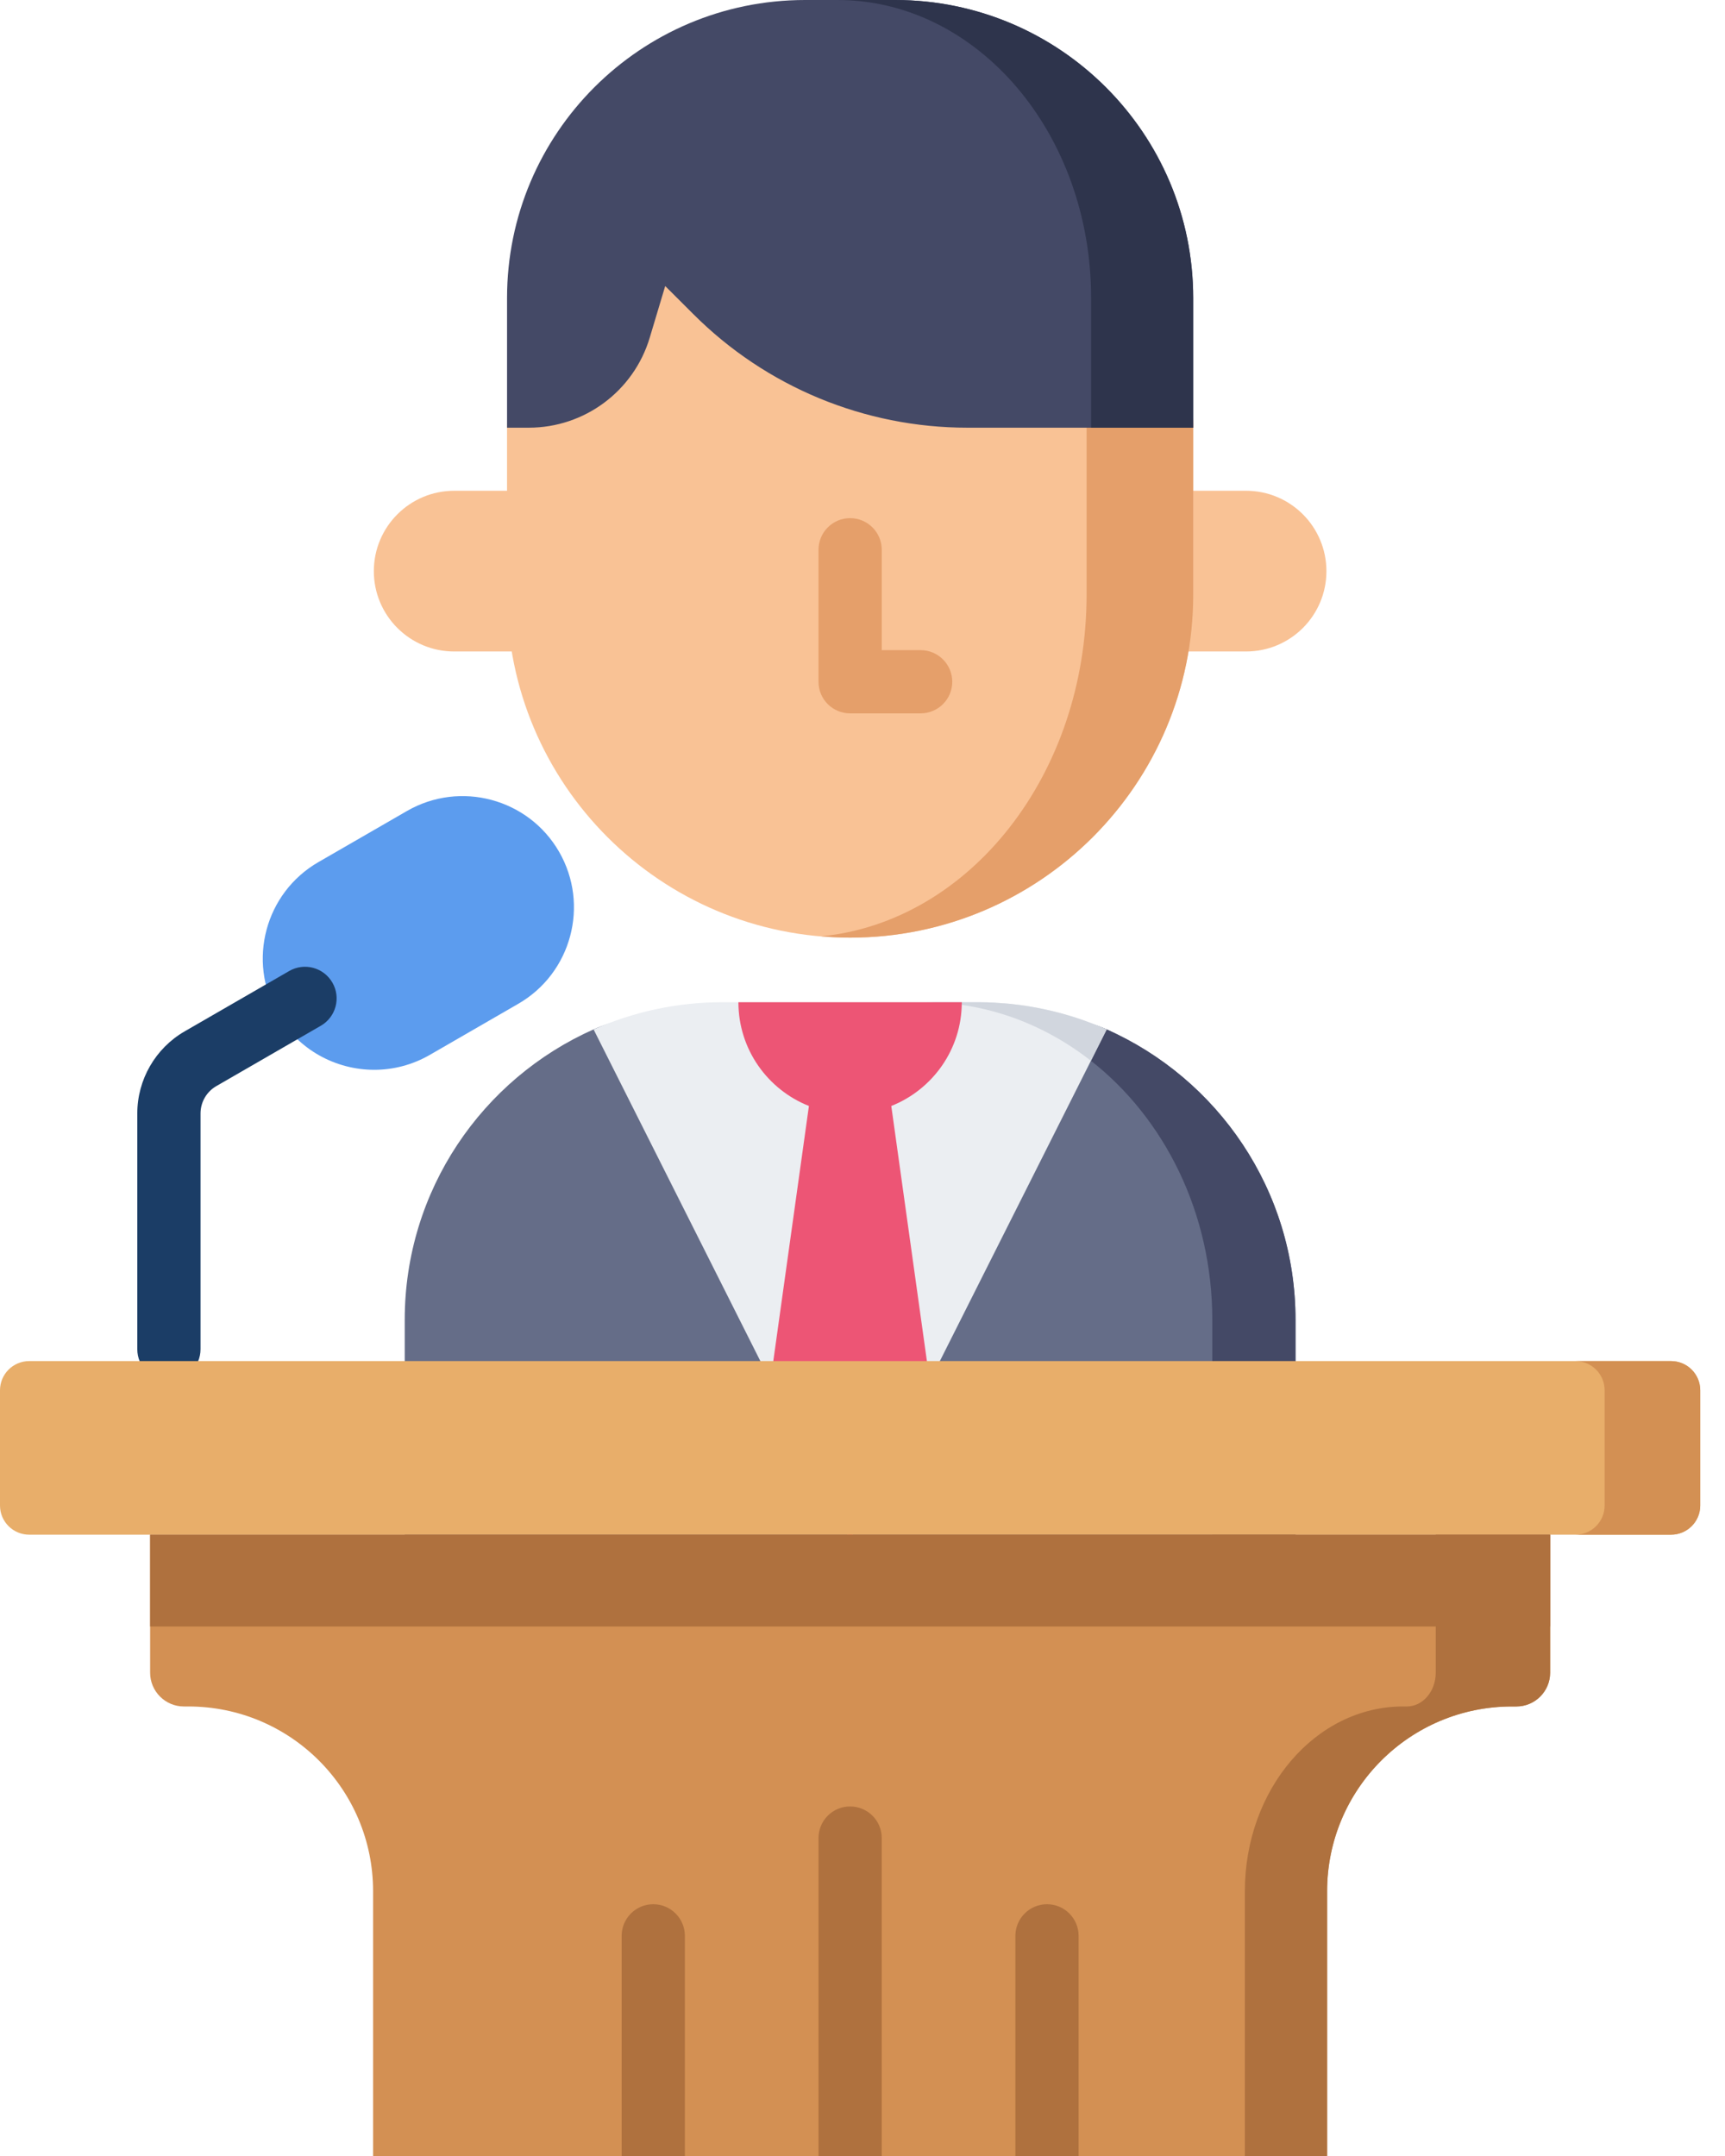 <svg width="32" height="40" viewBox="0 0 32 40" fill="none" xmlns="http://www.w3.org/2000/svg">
<path d="M8.426 12.087H9.923V9.105H8.426C7.602 9.105 6.935 9.773 6.935 10.597C6.935 11.42 7.602 12.087 8.426 12.087Z" fill="#F9C295"/>
<path d="M23.115 12.087H21.617V9.105H23.115C23.939 9.105 24.606 9.773 24.606 10.597C24.606 11.42 23.939 12.087 23.115 12.087Z" fill="#F9C295"/>
<path d="M18.139 18.828H13.401C12.55 18.828 11.742 18.774 11.011 19.098C8.947 20.015 7.508 22.083 7.508 24.487V31.744H24.032V24.487C24.032 22.08 22.59 20.01 20.521 19.095C19.793 18.773 18.987 18.828 18.139 18.828Z" fill="#656D88"/>
<path d="M18.139 18.828H17.146C18.298 18.828 19.365 18.996 20.238 19.68C21.6 20.748 22.489 22.503 22.489 24.487V31.745H24.033V24.487C24.033 22.08 22.59 20.01 20.522 19.095C19.793 18.773 18.987 18.828 18.139 18.828Z" fill="#444966"/>
<path d="M15.77 1.599C12.255 1.599 9.406 4.449 9.406 7.964V11.032C9.406 14.547 12.255 17.396 15.77 17.396C19.285 17.396 22.134 14.547 22.134 11.032V7.964C22.134 4.449 19.285 1.599 15.77 1.599Z" fill="#F9C295"/>
<path d="M15.77 1.599C15.589 1.599 15.411 1.609 15.234 1.623C17.991 1.896 20.157 4.629 20.157 7.964V11.032C20.157 14.366 17.991 17.1 15.234 17.372C15.411 17.387 15.589 17.396 15.77 17.396C19.285 17.396 22.135 14.547 22.135 11.032V7.964C22.135 4.449 19.285 1.599 15.77 1.599Z" fill="#E59F6A"/>
<path d="M16.605 0H14.935C11.881 0 9.406 2.476 9.406 5.529V7.935H9.809C10.844 7.935 11.756 7.256 12.053 6.265L12.34 5.307L12.863 5.829C14.211 7.178 16.039 7.935 17.946 7.935H22.134V5.53C22.134 2.476 19.659 0 16.605 0Z" fill="#444966"/>
<path d="M16.605 0H15.534C18.133 0 20.241 2.476 20.241 5.529V7.935H22.135V5.529C22.135 2.476 19.659 0 16.605 0Z" fill="#2E344C"/>
<path d="M15.77 28.563L20.529 19.1C19.798 18.775 18.99 18.594 18.139 18.594H13.401C12.55 18.594 11.742 18.775 11.012 19.1L15.77 28.563Z" fill="#EBEEF2"/>
<path d="M20.529 19.1C20.347 19.019 20.161 18.948 19.971 18.885C19.969 18.885 19.967 18.884 19.965 18.883C19.874 18.854 19.782 18.826 19.69 18.801C19.684 18.799 19.677 18.797 19.671 18.796C19.584 18.772 19.495 18.751 19.406 18.732C19.395 18.729 19.383 18.726 19.372 18.724C19.288 18.706 19.204 18.691 19.12 18.676C19.102 18.673 19.085 18.67 19.068 18.667C18.989 18.654 18.909 18.644 18.829 18.635C18.806 18.632 18.783 18.629 18.76 18.626C18.682 18.618 18.603 18.613 18.524 18.608C18.5 18.606 18.475 18.603 18.451 18.602C18.349 18.596 18.246 18.594 18.143 18.594C18.142 18.594 18.14 18.594 18.139 18.594H17.146C18.298 18.594 19.364 18.997 20.237 19.681L20.529 19.1Z" fill="#D1D6DE"/>
<path d="M15.006 20.519L14.293 25.626L15.77 28.563L17.247 25.626L16.534 20.519C17.3 20.215 17.842 19.468 17.842 18.594H13.698C13.698 19.468 14.24 20.215 15.006 20.519Z" fill="#ED5575"/>
<path d="M17.078 13.235H15.77C15.446 13.235 15.184 12.973 15.184 12.649V10.2C15.184 9.876 15.446 9.613 15.77 9.613C16.094 9.613 16.357 9.876 16.357 10.2V12.062H17.078C17.402 12.062 17.665 12.325 17.665 12.649C17.665 12.973 17.402 13.235 17.078 13.235Z" fill="#E59F6A"/>
<path d="M10.371 15.802C9.802 14.816 8.536 14.477 7.55 15.046L5.906 15.995C4.92 16.564 4.581 17.83 5.151 18.816C5.533 19.478 6.228 19.848 6.943 19.848C7.293 19.848 7.647 19.759 7.972 19.572L9.615 18.623C10.601 18.054 10.94 16.788 10.371 15.802Z" fill="#5C9CEE"/>
<path d="M3.133 25.618C2.809 25.618 2.547 25.355 2.547 25.032V20.657C2.547 20.031 2.883 19.448 3.425 19.135L5.365 18.015C5.645 17.853 6.004 17.949 6.166 18.23C6.328 18.51 6.232 18.869 5.951 19.031L4.012 20.151C3.832 20.255 3.72 20.448 3.72 20.657V25.031C3.72 25.355 3.457 25.618 3.133 25.618Z" fill="#1B3D66"/>
<path d="M0 25.794V27.932C0 28.231 0.243 28.473 0.542 28.473H30.999C31.298 28.473 31.54 28.231 31.54 27.932V25.794C31.54 25.494 31.298 25.252 30.999 25.252H0.542C0.243 25.252 0 25.494 0 25.794Z" fill="#E8AE6A"/>
<path d="M30.999 25.252H29.225C29.525 25.252 29.767 25.494 29.767 25.794V27.932C29.767 28.231 29.525 28.473 29.225 28.473H30.999C31.298 28.473 31.541 28.231 31.541 27.932V25.794C31.541 25.494 31.298 25.252 30.999 25.252Z" fill="#D39053"/>
<path d="M2.785 28.473V31.033C2.785 31.379 3.066 31.66 3.411 31.66H3.493C5.387 31.66 6.921 33.194 6.921 35.088V40H24.619V35.088C24.619 33.194 26.154 31.66 28.048 31.66H28.13C28.476 31.66 28.756 31.379 28.756 31.033V28.473H2.785Z" fill="#D39053"/>
<path d="M28.756 28.473H2.785V30.176H28.756V28.473Z" fill="#AF713E"/>
<path d="M26.634 28.473V31.033C26.634 31.379 26.394 31.66 26.098 31.66H26.028C24.407 31.66 23.093 33.194 23.093 35.088V40H24.619V35.088C24.619 33.194 26.154 31.66 28.047 31.66H28.129C28.475 31.66 28.756 31.379 28.756 31.033V28.473H26.634Z" fill="#AF713E"/>
<path d="M19.423 35.329C19.099 35.329 18.836 35.592 18.836 35.916V40H20.009V35.916C20.009 35.592 19.747 35.329 19.423 35.329Z" fill="#AF713E"/>
<path d="M15.77 33.515C15.446 33.515 15.184 33.777 15.184 34.101V40H16.357V34.101C16.357 33.777 16.094 33.515 15.77 33.515Z" fill="#AF713E"/>
<path d="M12.118 35.329C11.794 35.329 11.532 35.592 11.532 35.916V40H12.705V35.916C12.705 35.592 12.442 35.329 12.118 35.329Z" fill="#AF713E"/>
</svg>
